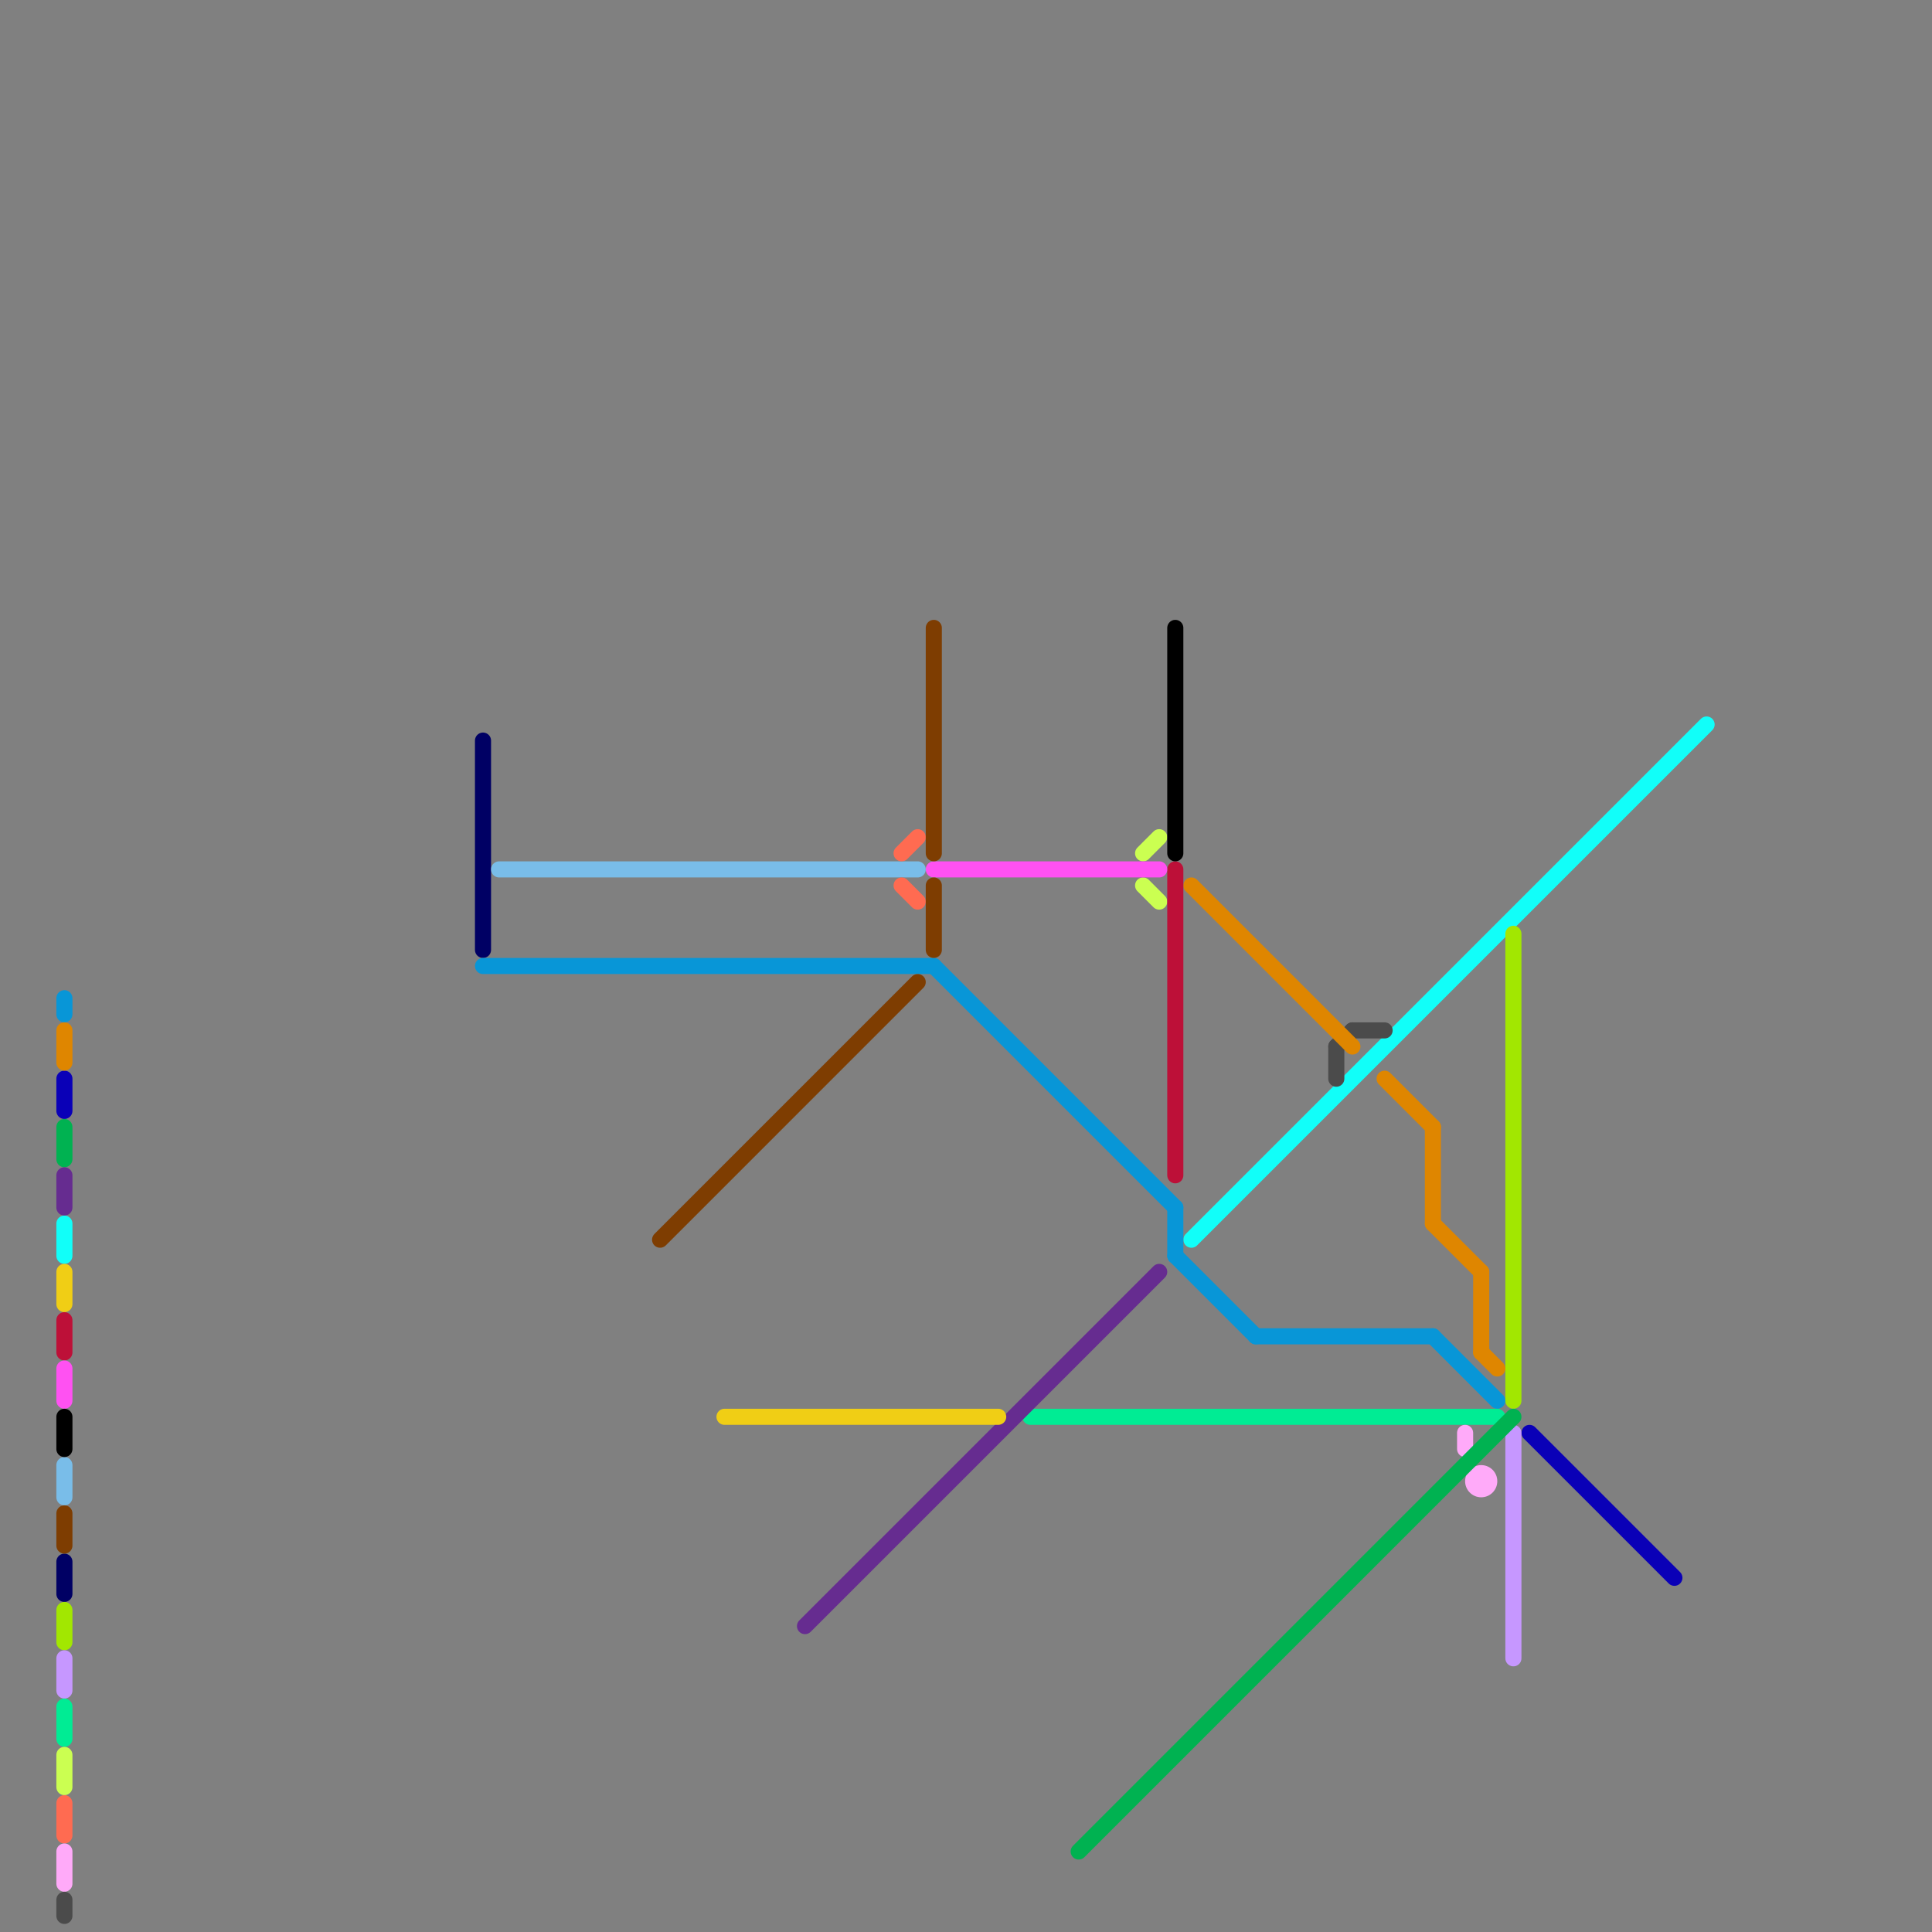 
<svg version="1.1" xmlns="http://www.w3.org/2000/svg" viewBox="0 0 120 120">
<rect x="0" y="0" width="120" height="120" fill="#808080" stroke="none"/>
<style>text { font: 1px Helvetica; font-weight: 600; white-space: pre; dominant-baseline: central; } line { stroke-width: 1; fill: none; stroke-linecap: round; stroke-linejoin: round; } .c0 { stroke: #11fff9 } .c1 { stroke: #0a00b7 } .c2 { stroke: #000064 } .c3 { stroke: #0896d7 } .c4 { stroke: #79bde9 } .c5 { stroke: #a2e701 } .c6 { stroke: #c697ff } .c7 { stroke: #00ec94 } .c8 { stroke: #cbff51 } .c9 { stroke: #ff6b51 } .c10 { stroke: #ffaaf9 } .c11 { stroke: #4b4b4b } .c12 { stroke: #df8600 } .c13 { stroke: #00b251 } .c14 { stroke: #662c90 } .c15 { stroke: #f0ce15 } .c16 { stroke: #bd1038 } .c17 { stroke: #ff51f2 } .c18 { stroke: #000000 } .c19 { stroke: #7e3d01 }</style><defs><g id="wm-xf"><circle r="1.2" fill="#000"/><circle r="0.9" fill="#fff"/><circle r="0.6" fill="#000"/><circle r="0.3" fill="#fff"/></g><g id="wm"><circle r="0.6" fill="#000"/><circle r="0.3" fill="#fff"/></g></defs><line class="c0" x1="4" y1="76" x2="4" y2="78"/><line class="c0" x1="74" y1="77" x2="106" y2="45"/><line class="c1" x1="4" y1="67" x2="4" y2="69"/><line class="c1" x1="95" y1="89" x2="104" y2="98"/><line class="c2" x1="4" y1="97" x2="4" y2="99"/><line class="c2" x1="30" y1="46" x2="30" y2="59"/><line class="c3" x1="30" y1="60" x2="58" y2="60"/><line class="c3" x1="4" y1="62" x2="4" y2="63"/><line class="c3" x1="73" y1="78" x2="78" y2="83"/><line class="c3" x1="58" y1="60" x2="73" y2="75"/><line class="c3" x1="78" y1="83" x2="89" y2="83"/><line class="c3" x1="89" y1="83" x2="93" y2="87"/><line class="c3" x1="73" y1="75" x2="73" y2="78"/><line class="c4" x1="4" y1="91" x2="4" y2="93"/><line class="c4" x1="31" y1="54" x2="57" y2="54"/><line class="c5" x1="94" y1="58" x2="94" y2="87"/><line class="c5" x1="4" y1="100" x2="4" y2="102"/><line class="c6" x1="4" y1="103" x2="4" y2="105"/><line class="c6" x1="94" y1="89" x2="94" y2="103"/><line class="c7" x1="64" y1="88" x2="93" y2="88"/><line class="c7" x1="4" y1="106" x2="4" y2="108"/><line class="c8" x1="71" y1="53" x2="72" y2="52"/><line class="c8" x1="71" y1="55" x2="72" y2="56"/><line class="c8" x1="4" y1="109" x2="4" y2="111"/><line class="c9" x1="56" y1="55" x2="57" y2="56"/><line class="c9" x1="56" y1="53" x2="57" y2="52"/><line class="c9" x1="4" y1="112" x2="4" y2="114"/><line class="c10" x1="91" y1="89" x2="91" y2="90"/><line class="c10" x1="4" y1="115" x2="4" y2="117"/><circle cx="92" cy="92" r="1" fill="#ffaaf9" /><line class="c11" x1="4" y1="118" x2="4" y2="119"/><line class="c11" x1="83" y1="65" x2="83" y2="67"/><line class="c11" x1="83" y1="65" x2="84" y2="64"/><line class="c11" x1="84" y1="64" x2="86" y2="64"/><line class="c12" x1="92" y1="84" x2="93" y2="85"/><line class="c12" x1="86" y1="67" x2="89" y2="70"/><line class="c12" x1="89" y1="70" x2="89" y2="76"/><line class="c12" x1="74" y1="55" x2="84" y2="65"/><line class="c12" x1="89" y1="76" x2="92" y2="79"/><line class="c12" x1="92" y1="79" x2="92" y2="84"/><line class="c12" x1="4" y1="64" x2="4" y2="66"/><line class="c13" x1="67" y1="115" x2="94" y2="88"/><line class="c13" x1="4" y1="70" x2="4" y2="72"/><line class="c14" x1="50" y1="101" x2="72" y2="79"/><line class="c14" x1="4" y1="73" x2="4" y2="75"/><line class="c15" x1="45" y1="88" x2="62" y2="88"/><line class="c15" x1="4" y1="79" x2="4" y2="81"/><line class="c16" x1="73" y1="54" x2="73" y2="73"/><line class="c16" x1="4" y1="82" x2="4" y2="84"/><line class="c17" x1="58" y1="54" x2="72" y2="54"/><line class="c17" x1="4" y1="85" x2="4" y2="87"/><line class="c18" x1="4" y1="88" x2="4" y2="90"/><line class="c18" x1="73" y1="39" x2="73" y2="53"/><line class="c19" x1="58" y1="39" x2="58" y2="53"/><line class="c19" x1="4" y1="94" x2="4" y2="96"/><line class="c19" x1="58" y1="55" x2="58" y2="59"/><line class="c19" x1="41" y1="77" x2="57" y2="61"/>
</svg>
